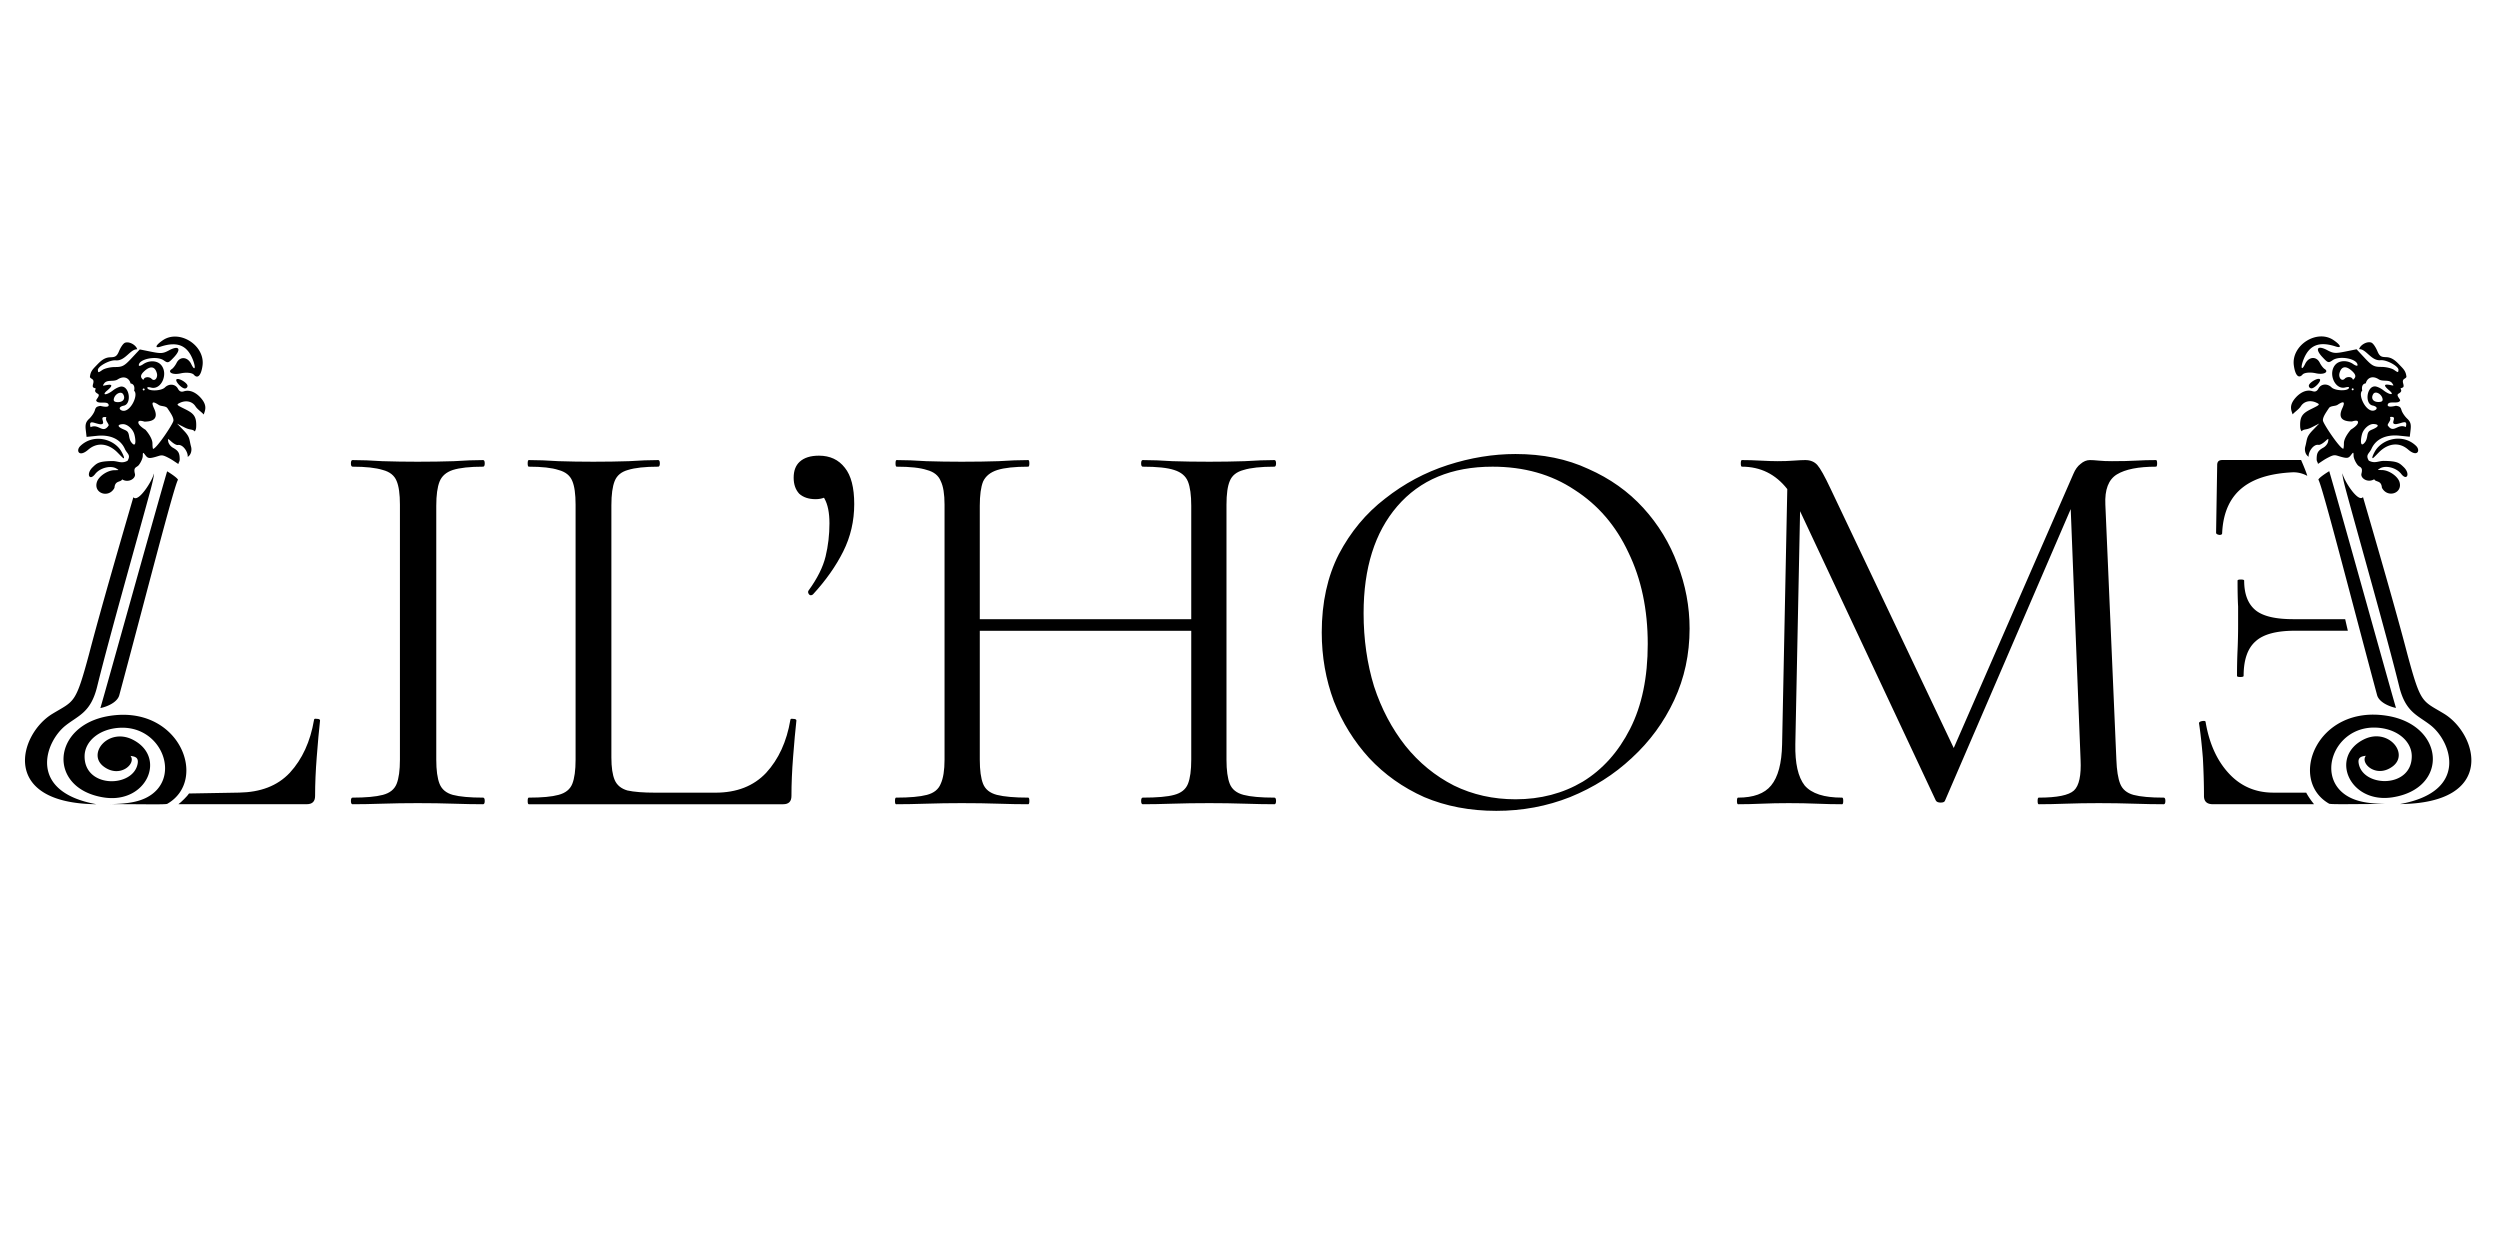 <svg version="1.1" xmlns:xlink="http://www.w3.org/1999/xlink" xmlns="http://www.w3.org/2000/svg" viewBox="0 0 5120 2560"><defs><path id="a" d="M1182.572 1146.236H2209.89V1489.776H1182.572z"/></defs><g display="none" fill="none"><path d="M0 1280V0h5120v2560H0zm5002.127 318.46c.638-1.031.334-1.186-.921-.47-1.46.833-1.528.695-.31-.623.86-.93 1.245-2.519.857-3.53-.599-1.56-369.478-1.837-2444.331-1.837H113.795l.587 4 .587 4h2443.104c1845.272 0 2443.336-.377 2444.054-1.54zm1.873-5.793c0-.367-.3-.667-.667-.667-.366 0-.666.3-.666.667 0 .366.3.666.666.666.367 0 .667-.3.667-.666zM3100.517 1476.8c86.828-22.44 131.914-112 95.511-189.723-59.536-127.114-264.028-80.983-264.028 59.561 0 91.75 79.513 153.165 168.517 130.162zm-41.676-8.189c-55.927-12.135-92.589-89.44-79.377-167.377 18.223-107.499 150.771-102.152 178.51 7.2 24.334 95.926-25.34 176.189-99.133 160.177zm1107.27 6.707c26.474-15.421 24.441-45.086-4.111-60.012-13.983-7.31-14.135-7.565-21.897-36.739-3.79-14.246-10.205-37.301-14.256-51.235-4.05-13.933-9.16-31.633-11.356-39.333-2.194-7.7-4.293-15.05-4.664-16.333-.37-1.284-1.313-2.334-2.095-2.334-2.474 0-7.482-6.917-8.347-11.529-.743-3.957-5.26-8.374-6.893-6.74-1.56 1.56 39.487 152.437 42.952 157.876 2.84 4.458 7.328 8.336 13.077 11.299 2.853 1.47 6.416 3.818 7.918 5.217 1.502 1.4 3.107 2.544 3.567 2.544.46 0 2.223 2.467 3.917 5.482 8.272 14.717-3.72 38.535-19.387 38.51l-5.203-.01 6.177-5.295c20.227-17.339 10.448-42.669-18.806-48.71-5.955-1.23-7.463-2.103-8.2-4.743-.794-2.84-.921-2.897-1.038-.467-.116 2.426-1.826 3.105-13.8 5.479-26.11 5.178-39.87 21.397-34.673 40.87 1.884 7.06 3.336 6.475-17.951 7.215-46.516 1.615-72.816-13.783-83.123-48.666-1.5-5.08-4.482-7.326-6.734-5.074-.326.326.144 7.676 1.044 16.333.9 8.658 1.667 21.93 1.704 29.496.102 21.038-6.355 18.912 57.447 18.912 30.041 0 54.62-.34 54.62-.754 0-.415-.638-1.946-1.417-3.403-1.108-2.069-.178-1.75 4.25 1.458l5.668 4.105 38.083-.124c37.58-.123 38.154-.166 43.527-3.296zm-38.111-1.29c5.5-.927 10.594-1.338 11.32-.914 2.164 1.264-4.759 2.62-13.32 2.608l-8-.01zm-25.333-.635c-15.075-3.12-23.163-12.696-20.596-24.385 4.574-20.824 46.816-29.146 57.09-11.246 10.543 18.371-13.846 32.087-30.976 17.42-2.89-2.475-3.966-8.516-1.518-8.516.733 0 1.333.795 1.333 1.767 0 7.155 13.456 9.648 21.134 3.916 14.336-10.704-4.351-27.245-21.107-18.683-18.411 9.407-13.901 36.138 6.754 40.03 1.927.363 1.078.618-2.114.635-2.934.015-7.434-.407-10-.938zm-30.667-4.727c0-.367.3-.667.667-.667.366 0 .666.3.666.667 0 .366-.3.666-.666.666a.669.669 0 01-.667-.666zm-3082.3 6.44c-47.464-8.55-35.287-42.697-21.074-53.89 8.78-6.914 17.165-8.797 21.517-26.514 8.52-34.678 29-106.526 36.558-134.681 1.733-6.456 2.553-10.675 2.22-11.11-.678 4.47-10.65 20.3-13.986 16.149-9.12 31.298-22.6 77.713-30.34 107.435-9.283 34.422-9.952 31.606-25.057 40.768-22.918 13.901-36.329 61.275 30.162 61.844zm24.94-44.107c-16.756-8.562-31.626 9.492-20.075 18.27 11.16 8.481 22.583-2.041 18.405-7.225 2.797.408 5.642.845 4.928 5.167-2.764 16.715-36.732 17.301-36.323-5.183.184-10.09 10.186-18.697 24.566-19.244 29.16-1.108 42.22 35.803 17.387 47.99-7.408 3.636-16.19 4.006-24.147 4.293 20.395-.068 37.58.437 38.774-.248 28.387-16.282 8.35-67.815-39.637-60.128-39.757 6.368-42.523 49.825-3.721 55.796 29.293 4.508 43.197-27.554 19.842-39.488zm149.765 45.049c10.488.038 1.318-11.017 7.326-61.71 1.084-9.149 1.355-10.841-3.743-10.054-20.668 66.796-64.651 60.106-110.465 60.994-.336.345-3.866 7.58-9.73 9.857 8.29.059 80.935.784 116.612.913zm332.928-2.52c0-2.116-1.469-2.595-10.211-3.334-23.24-1.965-21.638 7.132-21.638-122.862 0-129.926-1.559-120.746 20.995-123.626 29.601-3.779 14.736-5.809-42.146-5.756-57.169.053-69.46 1.715-41.746 5.645 23.13 3.28 21.533-6.243 21.102 125.814-.422 129.226 1.5 118.86-22.41 120.866-9.253.775-11.553 1.79-9.946 4.39 1.749 2.83 106 1.711 106-1.137zm423.617.804c.701-.916 2-14.566 2.886-30.333.886-15.767 1.964-31.217 2.396-34.333 1.265-9.125-3.883-8.138-6.954 1.333-12.314 37.97-37.646 53.667-86.611 53.667-43.223 0-38.667 14.06-38.667-119.334 0-129.377-1.967-119.268 23.741-122.021 28.546-3.057 10.103-5.31-44.093-5.385-56.22-.078-71.098 1.997-41.46 5.78 22.79 2.91 21.282-6.17 20.842 125.49-.434 130.058 1.646 118.958-22.697 121.074-7.595.66-9 1.168-9 3.256 0 3.158 197.206 3.955 199.617.806zm604.383-.802c0-2.128-1.465-2.582-10.596-3.286-25.381-1.957-24.636.056-25.14-67.912l-.402-54.333h141.608l-.401 55.061c-.494 67.629.377 65.223-24.307 67.12-36.72 2.823-14.115 5.819 43.905 5.819 57.553 0 80.601-2.99 44.507-5.773-25.006-1.928-23.174 7.842-23.174-123.56 0-131.662-2.166-120.682 24.334-123.312 31.394-3.115 11.667-5.469-45.667-5.448-59.975.022-74.456 1.976-43.178 5.827 23.788 2.929 23.082 1.056 23.586 62.538l.407 49.728h-141.632l.408-49c.515-61.742 0-60.414 24.67-63.406 30.477-3.695 14.897-5.703-44.261-5.703-57.344 0-77.012 2.354-45.667 5.464 26.5 2.63 24.334-8.35 24.334 123.312 0 131.985 2.067 121.342-23.998 123.545-34.452 2.913-11.93 5.788 45.331 5.788 52.968 0 55.333-.105 55.333-2.469zm993.334-.044c0-2.046-1.362-2.683-7.325-3.428-14.28-1.785-24.158-11.941-27.286-28.059-1.387-7.146.681-146.768 2.39-161.333l.938-8 50.877 100.666c48.104 95.18 51.07 100.667 54.408 100.667 3.406 0 5.056-3.561 47.058-101.594 23.941-55.877 43.69-101.433 43.888-101.235.924.923 8.54 171.987 8.033 180.447-.823 13.778-4.484 17.03-20.879 18.555-32.124 2.985-11.368 5.827 42.564 5.827 51.111 0 52-.046 52-2.667 0-2.243-.9-2.672-5.666-2.699-27.06-.156-25.463 5.87-31.77-119.83-6.443-128.389-7.516-122.393 22.77-127.213 21.283-3.387 13.588-5.55-21.165-5.95l-31.165-.358-3.96 4.359c-2.682 2.95-17.075 34.5-44.565 97.687-22.332 51.331-41.051 93.777-41.598 94.324-.547.547-21.928-39.951-47.514-89.996-49.014-95.872-52.819-102.913-56.74-105.012-5.219-2.793-66.627-1.652-66.627 1.238 0 1.962 1.306 2.767 5.667 3.494 11.213 1.87 20.926 8.672 28.785 20.158l2.875 4.2-2.043 93.698c-1.123 51.533-2.637 96.347-3.363 99.587-3.893 17.371-13.441 27.11-28.62 29.191-6.199.85-8.081 2.114-6.634 4.456 1.765 2.856 84.667 1.7 84.667-1.18zM4130.662 1411c-.01-2.343-10.325-39.924-21.318-77.667-6.515-22.366-14.477-49.931-17.694-61.255-6.232-21.939-6.835-22.911-11.742-18.938l-3.162 2.56 2.269 9.15c1.248 5.033 6.198 23.25 11 40.483a17043.883 17043.883 0 0113.389 48.3c7.906 28.8 15.088 50.63 17.563 53.383 3.23 3.592 9.705 6.253 9.695 3.984zm-3125.354-10.498c17.79-66.18 37.663-143.921 40.167-147.357-.51-1.484-6.04-5.004-7.442-5.8-9.067 30.967-41.149 146.663-45.663 161.978 5.017-1.038 11.658-4.058 12.938-8.821zm3189.359-3.835c0-.367-.3-.667-.667-.667-.367 0-.667.3-.667.667 0 .366.3.666.667.666.367 0 .667-.3.667-.666zM3995.745 1377c2.094-11.259 6.991-17.928 16.878-22.984l7.854-4.017 38.095-.87c44.167-1.008 38.761-.466 38.761-3.884 0-7.93.088-7.91-34.38-7.936-50.044-.037-63.915-5.178-66.711-24.729-3.3-23.071-6.233-8.106-6.483 33.086-.26 42.891 1.816 53.76 5.987 31.334zm-1907.66-64.044c36.925-48.767 21.668-116.255-21.392-94.622-19.892 9.995-11.164 41.838 10.947 39.937 7.745-.666 7.98-.158 7.874 17.083-.12 19.531-4.171 34.079-12.859 46.171-4.591 6.392-5.534 9.15-3.739 10.946 1.346 1.345 10.196-7.665 19.168-19.515zm1892.442-41.338c5.26-27.969 25.828-40.952 64.872-40.952H4064v-4c0-2.375.698-4 1.718-4 .945 0 4.054-1.191 6.908-2.646l5.19-2.647-4.43 4.571c-4.637 4.784-7.74 18.055-4.222 18.055.826 0 1.503-.703 1.503-1.562 0-2.32 4.116-6.438 6.435-6.438 1.112 0 3.188-1.05 4.615-2.333 2.479-2.23 2.571-2.222 2.105.19-.269 1.388-1.689 3.188-3.155 4-3.715 2.057-4.623 3.582-4.647 7.81-.025 4.499 1.191 4.574 7.274.446 4.096-2.78 5.397-3.04 9.51-1.905 4.015 1.109 5.052.934 6.604-1.113 1.751-2.31 1.843-2.291 1.883.392.023 1.551 1.242 4.346 2.709 6.21 1.467 1.865 2.667 4.572 2.667 6.017 0 3.221 3.01 5.9 6.254 5.563 4.619-.48 5.69.081 7.746 4.056 3.806 7.362 14.472 3.79 11.995-4.015-1.244-3.918-7.188-7.973-11.842-8.078-3.385-.076-3.665-.285-1.515-1.125 3.686-1.44 11.058.469 14.576 3.774 3.84 3.606 4.786 3.503 4.786-.525 0-5.024-5.28-7.675-16.746-8.411-10.716-.688-10.991-.961-7.78-7.73 3.335-7.026 9.893-10.397 18.5-9.508l7.093.732.565-4.838c.435-3.726-.105-5.464-2.349-7.557-1.602-1.495-3.336-4.069-3.854-5.719-.695-2.212-2.056-3.056-5.186-3.213l-4.243-.213 4.47-.548c3.913-.48 4.394-.953 3.852-3.787-.34-1.781-.151-3.239.421-3.239 1.756 0 3.78-12.204 2.557-15.42-1.815-4.775-8.219-9.913-12.355-9.913-3.008 0-4.125-.902-5.657-4.57-1.05-2.513-3.15-4.963-4.664-5.443-3.04-.965-10.333 2.966-8.433 4.544 7.453 6.194 11.525 8.265 14.847 7.553 4.282-.917 12.295 3.41 12.295 6.639 0 1.899-.278 1.9-2.963.02-1.63-1.142-5.547-2.076-8.703-2.076-5.088 0-6.38-.685-11.37-6.03l-5.63-6.03-7.702 1.555c-6.82 1.376-8.23 1.27-12.31-.928-6.749-3.634-8.693-.983-3.42 4.662 3.821 4.09 4.175 4.201 7.024 2.206 4.845-3.394 17.074-1 17.074 3.342 0 .756-1.333.44-2.963-.701-6.671-4.673-14.37-1.03-14.37 6.797 0 5.892 4.306 10.34 8.894 9.19 2.145-.54 3.024-.343 2.472.55-1.293 2.092-9.566 1.664-11.843-.613-2.834-2.834-7.174-2.478-8.891.73-1.036 1.936-2.243 2.484-4.145 1.88-6.197-1.967-14.487 5.277-14.487 12.657 0 3.655 1.542 3.443 5.434-.746 4.167-4.486 7.84-5.823 11.46-4.174 2.735 1.246 2.588 1.48-2.666 4.234-3.942 2.066-5.933 4.153-6.837 7.167l-1.276 4.252h-44.312c-33.572 0-44.558.397-45.324 1.636-2 3.238-2.335 55.884-.362 57.103 2.516 1.555 4.794-.741 5.743-5.786zm107.14-45.903c-3.484-5.205-6.334-10.142-6.334-10.97 0-3.09 4.311-7.927 8.305-9.319 4.572-1.594 6.366-.898 3.94 1.529-4.434 4.433-1.051 9.044 6.635 9.044h3.995l-4.698 5.488c-2.662 3.11-4.874 7.265-5.104 9.59-.395 3.99-.58 3.842-6.74-5.362zm19.502 1.617c1.027-4.35 5.257-8.666 8.492-8.666 1.344 0 .843.935-1.481 2.763-1.932 1.52-3.513 3.547-3.513 4.504 0 .957-1 2.563-2.222 3.57-2.01 1.656-2.131 1.45-1.276-2.17zm18.884-8.58c-.4-.649-.325-2.23.167-3.513.803-2.09 1.007-2.036 1.953.523.869 2.348 1.78 2.713 5.109 2.047 2.228-.445 4.048-.285 4.044.357-.01 1.554-10.343 2.09-11.273.585zm-16.113-13.486c-9.732-10.754 7.257-25.298 17.851-15.283 1.469 1.389 1.168 1.575-1.666 1.033-4.252-.813-4.405.432-.458 3.725 4.103 3.423.388 3.353-3.97-.075-1.864-1.467-4.488-2.667-5.83-2.667-5.68 0-7.102 12.302-1.514 13.096 1.661.235 2.676.985 2.255 1.666-1.258 2.036-4.037 1.412-6.668-1.495zm4.326-4.388c-.377-.983-.159-2.633.486-3.667 1.442-2.31 5.677-.132 6.346 3.264.537 2.728-5.797 3.101-6.832.403zM4100 1194c0-.367.3-.667.667-.667.366 0 .666.3.666.667 0 .367-.3.667-.666.667a.669.669 0 01-.667-.667zm-7.66-7.527c-1.582-1.582-.748-5.204 1.563-6.786 2.098-1.437 3.006-1.254 5.335 1.075 2.704 2.704 2.756 6.075.078 5.047-1.11-.426-2.804-.121-3.765.677-1.26 1.046-2.156 1.042-3.212-.013zM1002 1258.667c.404-5.318 4.262-3.608 5.269-5.811 4.378 2.71 9.528-.688 8.731-3.809-1.239-4.851 1.2-4.152 2.667-6.017 1.466-1.864 2.685-4.659 2.709-6.21.04-2.683.132-2.702 1.883-.392 1.551 2.047 2.589 2.222 6.604 1.113 4.113-1.135 4.28-1.906 8.684.357 3.057 1.57 3.75 2.227 7.196 4.45.29-1.68.914-1.45.903-3.348-.024-4.227-.931-5.753-4.646-7.81-1.467-.812-2.886-2.612-3.155-4-.467-2.412-.374-2.42 2.105-.19 1.426 1.283 3.414 2.505 4.383 2.333 3.712-.657 7.217 5.23 6.77 8.144 2.303-1.376 2.985-4.547 2.313-6.996-1.416-5.167-.49-6.41-5.173-11.241l-4.393-4.532 5.19 2.646c4.046 2.062 5.084.825 6.975 2.716.728-1.566.911-1.713.933-4.403.056-6.84-2.781-8.474-8.528-11.317-5.083-2.516-5.19-2.694-2.37-3.978 3.673-1.674 8.067-1.107 10.38 2.497 1.394 2.172 4.168 3.863 5.658 5.615.777-2.398 2.072-4.985-.12-8.791-1.74-3.022-7.259-9.05-13.455-7.083-1.902.603-3.11.056-4.145-1.88-1.717-3.208-6.057-3.564-8.892-.73-2.276 2.276-10.55 2.705-11.842.613-.553-.893.327-1.09 2.472-.55 7.067 1.773 12-9.754 6.687-15.625-2.701-2.985-8.186-3.148-12.163-.362-1.63 1.141-2.963 1.457-2.963.7 0-4.341 12.229-6.735 17.073-3.341 2.85 1.995 3.203 1.884 7.024-2.206 5.274-5.645 3.33-8.296-3.42-4.662-4.08 2.198-5.49 2.304-12.309.928l-7.702-1.554-5.63 6.03c-4.99 5.344-6.282 6.029-11.37 6.029-3.157 0-7.073.934-8.703 2.076-2.686 1.88-2.84 1.875-2.963-.02-.16-2.434 7.969-7.043 12.294-6.64 6.39.598 9.872-7.861 14.642-7.552-.734-2.783-5.188-5.51-8.227-4.545-1.515.481-3.304 3.55-4.354 6.064-1.542 3.69-2.953 3.839-6.026 3.95-4.002.145-6.632 2.75-9.036 5.259-2.668 2.782-4.398 4.27-4.748 8.282.831 1.624 3.208 1.011 2.208 4.545-.836 2.953.362 2.54 1.86 3.331-.704 1.329-.99 2.238 1.361 3.558 2.026 1.138-1.478 3.857-1.085 4.724 1.218 2.681 7.712-.12 8.444 2.728.654 2.545-5.583.825-5.583.825-2.946.435-3.237 1.14-3.871 3.16-.504 1.607-2.228 4.145-3.83 5.64-2.243 2.093-2.783 3.831-2.348 7.557l.565 4.837 7.092-.732c8.608-.888 15.956 1.888 19.12 8.992 1.486 3.34 4.293 3.946 1.817 8.08-4.143 2.239-6.554.115-10.539.187-9.07.164-10.313 1.349-13.333 4.25-4.699 4.514-2.242 9.746 1.695 4.666 3.332-4.3 10.684-6.143 14.577-3.774 1.972 1.2 1.87 1.048-1.515 1.125-4.654.104-10.599 4.16-11.842 8.078-2.478 7.806 8.188 11.376 11.995 4.015zm26-30.427c0-2.385-1.744-5.798-4.77-9.333 0 0-5.794-3.352-4.771-5.574.557-1.21 3.995 0 3.995 0 7.686 0 9.278-3.358 6.635-9.044-2.795-6.014.678-4.022 3.283-2.331 1.577 1.023 4.771.521 5.903 2.244 2.106 3.208 4.223 6.11 4.08 8.461-.125 2.06-11.289 18.796-13.866 19.337-.263.055-.489-1.692-.489-3.76zm-14.503-.808c-.803-1.045-1.213-2.538-1.497-4.269-.474-2.892-1.244-3.454-3.513-4.4-5.627-2.344-3.754-3.589-.759-3.692 3.14-.108 6.759 3.313 7.796 6.682 1.076 3.493 1.603 10.402-2.027 5.68zm-27.847-10.28c-1.417-5.572 2.436-2.557 6.625-2.008 4.589.199-.753-4.706 2.735-4.938 2.582-.066.634.277 1.436 2.367.493 1.284 1.94 2.884 1.51 3.512-4.055 5.933-6.695-1.634-12.306 1.067zm22.664-14.723c5.544-1.055 4.165-13.096-1.514-13.096-1.342 0-3.966 1.2-5.83 2.667-4.358 3.428-8.073 3.498-3.97.075 3.947-3.293 3.794-4.538-.458-3.725-2.835.542-2.78.654-1.667-1.032 2.008-3.04 6.449-.973 9.324-2.843 4.417-2.873 7.952-.858 8.832 2.768 1.87.241 3.077 1.745 2.428 5.006 3.448 2.933-3.488 16.8-9.194 13.084-1.811-1.48.405-2.592 2.049-2.904zm-6.745-4.62c.668-3.396 4.904-5.575 6.346-3.263 1.8 2.887.159 5.454-3.489 5.454-2.336 0-3.163-.634-2.857-2.19zm19.764-6.476c0-.366.3-.666.667-.666.367 0 .667.3.667.666 0 .367-.3.667-.667.667a.669.669 0 01-.667-.667zm5.969-7.384c-1.178-1.286-4.836-1.637-5.496.895-1.57-1.305-2.736-2.776.236-5.654 4.506-4.363 7.701-3.692 8.976 1.046.828 3.077-1.509 6.122-3.716 3.713zm3092.235 53.384c5.591-4.909 11.858-5.26 19.295-1.08 6.844 3.846 10.065 1.627 5.183-3.57-7.079-7.536-19.288-6.9-26.56 1.382-6.734 7.67-5.37 9.81 2.082 3.268zm-3113.141-4.158c-5.265-8.218-18.98-11.656-27.744-3.16-3.231 3.133-.938 8.037 5.39 2.539 6.44-5.597 13.782-3.836 19.144 1.04 1.341 1.221 4.46 4.675 4.988 4.806 1.262.314-.954-3.938-1.778-5.225zm3070.278-42.517c1.331-1.471 2.024-3.072 1.538-3.558-1.3-1.3-7.545 2.389-7.545 4.458 0 2.636 3.248 2.15 6.007-.9zM1052 1188.892c0-2.07-6.245-5.758-7.545-4.458-1.18 1.18 3.482 6.233 5.752 6.233a1.79 1.79 0 001.793-1.775zm3023.278-5.909c6.257.272 9.157-1.066 6.23-2.875-.962-.595-2.463-2.512-3.335-4.261-2.336-4.687-7.618-4.262-10.048.807-2.609 5.443-3.345 2.329-.857-3.626 3.924-9.391 10.616-11.965 21.732-8.357 4.401 1.428 3.64-.89-1.425-4.338-13.234-9.009-33.677 8.44-26.217 22.38 1.101 2.057 1.984 2.298 4.676 1.274 1.826-.694 5.985-1.146 9.244-1.004zm-3013.016-8.017c1.847-13.768-15.827-25.021-27.17-17.3-5.065 3.449-5.827 5.766-1.425 4.338 11.116-3.607 17.808-1.034 21.732 8.358 2.487 5.954 1.752 9.068-.857 3.625-2.43-5.07-7.712-5.494-10.049-.807-.872 1.75-2.372 3.667-3.334 4.261-2.923 1.807.112 4.226 6.205 2.877 3.807-.844 7.806-.408 8.935.906 2.74 3.19 5.085.29 5.963-6.258zm3938.272-82.164c-.394-1.026-.075-2.262.708-2.746.784-.484 1.425-1.444 1.425-2.133 0-.782-919.78-1.254-2444.08-1.256-1793.614 0-2443.835.393-2443.162 1.481.504.816.163 1.95-.758 2.519-.922.569-1.263 1.702-.76 2.517 1.525 2.467 4887.573 2.084 4886.627-.383zm-4885.867-.135c0-.367.3-.667.666-.667.367 0 .667.3.667.667 0 .366-.3.666-.667.666a.669.669 0 01-.666-.666z" display="none" stroke="#fe0000" stroke-opacity="1"/></g><g display="inline" fill="#000" stroke="none" stroke-width="3.103" stroke-dasharray="none" stroke-opacity="1"><path style="white-space:pre;shape-inside:url(#a)" d="M3103.914 929.828c-45.863 0-92.095 7.518-138.71 22.554-46.615 15.037-89.469 37.966-128.565 68.792-39.096 30.074-70.678 68.048-94.738 113.91-23.307 45.863-34.964 99.252-34.964 160.138 0 49.622 8.278 96.616 24.819 140.974 17.293 43.608 41.348 82.333 72.174 116.166 31.577 33.833 69.166 60.516 112.773 80.064 44.359 18.796 93.605 28.2 147.738 28.2 53.381 0 103.763-9.404 151.13-28.2 48.117-19.548 90.221-46.231 126.31-80.064 36.84-33.833 65.785-73.309 86.837-118.42 21.051-45.111 31.572-93.981 31.572-146.61 0-45.112-8.268-89.092-24.809-131.947-15.788-42.856-39.093-81.205-69.918-115.038-30.826-33.833-68.425-60.516-112.784-80.064-43.607-20.3-93.228-30.455-148.865-30.455zM1677.29 933.21c-17.292 0-30.464 4.139-39.472 12.409-8.271 7.518-12.41 18.415-12.41 32.7 0 13.533 3.764 24.44 11.282 32.71 8.27 7.518 19.542 11.272 33.827 11.272 6.322 0 11.94-1.056 17.016-2.925.318.654.716 1.13 1.03 1.798 6.767 12.03 10.155 28.952 10.155 50.755 0 23.308-2.637 45.875-7.9 67.664-5.263 21.804-16.91 45.108-34.955 69.92-1.503 2.255-1.128 4.892 1.128 7.9 2.255 2.255 4.883 2.255 7.89 0 26.315-28.57 46.991-57.891 62.028-87.965 15.037-30.074 22.555-62.407 22.555-96.992 0-33.82-6.392-58.649-19.173-74.438-12.781-16.54-30.445-24.808-53-24.808zm-955.228 9.027c-2.255 0-3.381 2.252-3.381 6.764 0 4.51 1.126 6.763 3.381 6.763 27.067 0 47.743 2.262 62.028 6.773 14.285 3.76 23.68 11.277 28.191 22.555 4.511 10.526 6.774 26.688 6.774 48.491v522.16c0 21.804-2.263 38.341-6.774 49.619-4.511 11.278-13.906 18.796-28.19 22.554-14.286 3.76-34.962 5.637-62.029 5.637-2.255 0-3.381 2.262-3.381 6.773 0 4.511 1.126 6.763 3.381 6.763 18.044 0 38.346-.373 60.901-1.127 23.307-.751 47.362-1.127 72.173-1.127 27.067 0 51.507.378 73.31 1.127 22.556.752 42.857 1.127 60.901 1.127 2.256 0 3.382-2.252 3.382-6.763s-1.126-6.773-3.382-6.773c-27.066 0-47.743-1.877-62.028-5.637-13.533-3.758-22.552-11.276-27.064-22.554-4.511-11.278-6.773-27.815-6.773-49.619v-519.905c0-21.804 2.262-38.341 6.773-49.619 4.512-11.277 13.531-19.17 27.064-23.682 14.285-4.511 34.962-6.773 62.028-6.773 2.256 0 3.382-2.252 3.382-6.763 0-4.512-1.126-6.764-3.382-6.764-17.292 0-37.218.75-59.773 2.255-22.556.752-47.371 1.127-74.438 1.127-24.81 0-48.866-.373-72.173-1.127-22.555-1.504-42.857-2.255-60.9-2.255zm360.886 0c-1.504 0-2.255 2.252-2.255 6.764 0 4.51.75 6.763 2.255 6.763 27.066 0 47.367 2.262 60.9 6.773 14.285 3.76 23.69 11.277 28.201 22.555 4.511 10.526 6.763 26.688 6.763 48.491v522.16c0 21.804-2.252 38.341-6.763 49.619-4.511 11.278-13.916 18.796-28.2 22.554-13.534 3.76-33.835 5.637-60.9 5.637-1.505 0-2.256 2.262-2.256 6.773 0 4.511.75 6.763 2.255 6.763h521.033c11.277 0 16.919-5.64 16.919-16.918 0-24.81 1.125-51.494 3.38-80.063 2.256-29.323 4.51-54.138 6.764-74.438 0-2.256-2.252-3.382-6.763-3.382-3.76-.752-5.636 0-5.636 2.255-7.519 44.358-24.066 80.446-49.629 108.264-25.562 27.066-60.148 40.6-103.755 40.6h-122.92c-24.81 0-43.985-1.501-57.518-4.509-12.782-3.758-21.425-10.9-25.936-21.427-4.512-10.526-6.774-25.937-6.774-46.237v-516.523c0-21.804 2.262-38.341 6.774-49.619 4.51-11.278 13.53-18.795 27.063-22.555 14.285-4.511 34.962-6.773 62.028-6.773 2.256 0 3.382-2.252 3.382-6.763 0-4.512-1.126-6.764-3.382-6.764-17.293 0-37.218.75-59.773 2.255-22.556.752-47 1.127-73.3 1.127-24.812 0-48.501-.373-71.056-1.127-22.556-1.504-42.857-2.255-60.9-2.255zm753.353 0c-1.504 0-2.254 2.252-2.254 6.764 0 4.51.75 6.763 2.254 6.763 27.818 0 48.495 2.262 62.028 6.773 14.285 3.76 23.68 11.277 28.19 22.555 5.264 10.526 7.901 26.688 7.901 48.491v522.16c0 21.804-2.637 38.341-7.9 49.619-4.511 11.278-13.906 18.796-28.19 22.554-14.286 3.76-35.338 5.637-63.156 5.637-1.504 0-2.255 2.262-2.255 6.773 0 4.511.75 6.763 2.255 6.763 18.044 0 38.72-.373 62.028-1.127 23.307-.751 47.362-1.127 72.173-1.127 27.818 0 52.634.378 74.438 1.127 22.555.752 43.232 1.127 62.028 1.127 1.503 0 2.254-2.252 2.254-6.763s-.75-6.773-2.254-6.773c-27.82 0-49.246-1.877-64.283-5.637-14.285-3.758-23.69-11.276-28.2-22.554-4.512-11.278-6.764-27.815-6.764-49.619v-263.902h433.068v263.902c0 21.804-2.262 38.341-6.773 49.619-4.511 11.278-13.906 18.796-28.19 22.554-13.534 3.76-34.961 5.637-64.284 5.637-2.255 0-3.38 2.262-3.38 6.773 0 4.511 1.125 6.763 3.38 6.763 18.045 0 38.346-.373 60.901-1.127 22.555-.751 47.737-1.127 75.555-1.127 24.811 0 48.876.378 72.183 1.127 23.307.752 43.608 1.127 60.9 1.127 2.256 0 3.383-2.252 3.383-6.763s-1.127-6.773-3.382-6.773c-27.819 0-48.87-1.877-63.155-5.637-14.285-3.758-23.69-11.276-28.201-22.554-4.511-11.278-6.764-27.815-6.764-49.619v-522.16c0-21.803 2.253-37.965 6.764-48.491 4.51-11.278 13.916-18.795 28.2-22.555 14.285-4.511 35.337-6.773 63.156-6.773 2.255 0 3.382-2.252 3.382-6.763 0-4.512-1.127-6.764-3.382-6.764-17.293 0-37.594.75-60.901 2.255-23.307.752-47.372 1.127-72.183 1.127-27.818 0-53-.373-75.555-1.127-22.555-1.504-42.856-2.255-60.9-2.255-2.256 0-3.382 2.252-3.382 6.764 0 4.51 1.126 6.763 3.381 6.763 29.323 0 50.75 2.262 64.283 6.773 14.285 4.511 23.68 12.405 28.191 23.682 4.51 11.278 6.773 27.815 6.773 49.619v232.32h-433.068v-232.32c0-21.804 2.252-38.341 6.763-49.619 5.263-11.277 15.043-19.17 29.328-23.682 14.286-4.511 35.337-6.773 63.156-6.773 1.503 0 2.254-2.252 2.254-6.763 0-4.512-.75-6.764-2.254-6.764-18.045 0-38.346.75-60.901 2.255-22.555.752-47.747 1.127-75.565 1.127-24.81 0-48.866-.373-72.173-1.127-22.556-1.504-42.856-2.255-60.901-2.255zm1731.127 0c-1.504 0-2.255 2.252-2.255 6.764 0 4.51.751 6.763 2.255 6.763 38.083 0 69.027 15.376 92.93 45.887l-10.602 522.51c-.752 39.096-8.27 67.29-22.554 84.583-13.534 16.54-36.087 24.809-67.665 24.809-1.503 0-2.254 2.262-2.254 6.773 0 4.511.75 6.763 2.254 6.763 15.037 0 31.199-.373 48.492-1.127 17.292-.752 35.716-1.127 55.264-1.127 21.052 0 40.24.378 57.519 1.127 18.044.752 35.332 1.128 51.872 1.127 1.505 0 2.255-2.252 2.255-6.763s-.75-6.773-2.255-6.773c-36.84 0-62.406-8.268-76.691-24.81-13.533-17.292-19.915-45.486-19.163-84.582l9.717-477.226 277.858 592.264c1.504 3.007 4.892 4.509 10.155 4.509 5.263 0 8.266-1.502 9.018-4.51l257.247-596.616 20.183 513.161c1.504 32.33-3.001 53.382-13.527 63.155-10.526 9.775-34.605 14.655-72.183 14.655-1.504 0-2.255 2.262-2.255 6.773 0 4.511.751 6.763 2.255 6.763 16.527 0 34.965-.373 55.264-1.127 21.052-.751 43.605-1.127 67.665-1.127 24.81 0 48.49.378 71.046 1.127 23.307.752 43.983 1.128 62.028 1.127 2.255 0 3.391-2.252 3.391-6.763s-1.136-6.773-3.391-6.773c-27.067 0-47.743-1.877-62.028-5.637-13.534-3.758-22.553-11.276-27.064-22.554-4.511-11.278-7.14-27.815-7.89-49.619l-22.556-522.16c-1.503-30.825 6.404-51.502 23.682-62.028 17.293-10.525 43.986-15.79 80.074-15.79 1.504 0 2.254-2.253 2.254-6.764 0-4.512-.75-6.764-2.254-6.764-14.285 0-27.82.378-40.6 1.127-12.782.752-29.33 1.128-49.629 1.128-10.525 0-19.545-.378-27.063-1.128-7.518-.752-13.535-1.127-18.046-1.127-6.767 0-13.158 2.628-19.173 7.891-6.015 4.511-10.895 11.292-14.655 20.3l-245.098 561.517-252.252-531.071c-12.03-25.563-21.05-41.725-27.064-48.492-6.015-6.766-14.283-10.145-24.809-10.145-5.263 0-13.166.378-23.692 1.127-9.774.752-20.67 1.128-32.7 1.128-9.022 0-20.679-.378-34.964-1.128-13.533-.752-26.317-1.127-38.346-1.127zm-510.878 13.527c64.66 0 120.672 15.796 168.038 47.374 48.118 30.825 84.957 73.68 110.52 128.565 26.314 54.133 39.473 116.537 39.473 187.211 0 68.418-12.033 126.308-36.092 173.674-24.045 47.366-56.383 83.454-96.982 108.265-40.6 24.059-86.468 36.092-137.593 36.092-45.863 0-87.966-9.405-126.31-28.201-38.33-19.549-71.42-46.616-99.237-81.201-27.818-35.337-49.246-75.93-64.283-121.792-14.285-46.615-21.427-96.611-21.427-149.993 0-92.477 22.943-165.412 68.791-218.793 46.615-54.133 111.661-81.2 195.102-81.2zM644.505 1472.181c-.916.378-1.389 1.112-1.389 2.225-7.519 44.358-24.056 80.447-49.619 108.265-25.563 27.066-60.157 39.837-103.755 40.6l-102.668 1.798c-2.645 4.724-16.34 18.181-21.662 21.916h262.99c11.277 0 16.91-5.641 16.91-16.919 0-24.81 1.145-51.493 3.4-80.064 2.256-29.322 4.5-54.138 6.754-74.437 0-2.256-2.242-3.382-6.753-3.382-1.854-.373-3.248-.358-4.19 0z" font-size="226.667" display="inline"/><path style="white-space:pre;shape-inside:url(#a)" d="M4550.945 942.14c-6.767 0-10.146 3.379-10.146 10.145l-2.254 138.72c0 2.255 2.252 3.757 6.763 4.51 3.76 0 5.637-1.127 5.637-3.383 4.095-91.702 65.381-120.737 143.396-124.808 10.101-.527 20.709 1.704 30.975 7.23-2.428-9.178-12.673-32.414-12.673-32.414zm302.259 184.422c.272.313.69.458 1.039.69.117.062.226.131.338.194-.194-.14-.428-.373-.612-.497-.24-.164-.956-.61-.767-.388zm-263.913 60.298c-4.511 0-6.764.751-6.764 2.255 0 22.555.373 40.229 1.128 53.01v38.346c0 17.292-.389 34.204-1.128 50.745-.754 16.527-1.127 34.214-1.127 53.01 0 1.49 2.252 2.255 6.763 2.255s6.773-.765 6.773-2.255c0-33.08 8.27-56.77 24.81-71.055 15.79-14.285 42.48-21.428 80.074-21.428H4808.4a2265.688 2265.688 0 01-5.481-23.682h-106.492c-36.088 0-61.645-6.016-76.682-18.046-15.789-12.78-23.682-33.082-23.682-60.9 0-1.504-2.262-2.254-6.773-2.255zm-75.973 289.558c-.843 0-1.836.095-2.964.284-4.512.752-6.773 2.253-6.773 4.509 3.007 19.547 5.644 43.237 7.9 71.055 1.504 27.819 2.255 53.75 2.255 77.81 0 11.277 6.016 16.919 18.045 16.918h207.35c-5.997-7.468-11.558-15.21-16.052-23.682h-67.252c-36.089 0-66.16-12.797-90.218-38.346-24.812-26.314-40.973-61.65-48.492-106.01 0-1.691-1.263-2.536-3.8-2.536z" font-size="226.667" display="inline"/><path d="M197.579 1647.052c-142.077-25.597-105.627-127.808-63.082-161.314 26.282-20.697 51.382-26.331 64.41-79.367 25.5-103.804 86.808-318.869 109.43-403.149 5.186-19.323 7.642-31.951 6.646-33.254-2.029 13.383-31.882 60.767-41.867 48.34-27.299 93.686-67.647 232.623-90.82 321.592-27.785 103.038-29.787 94.607-75.002 122.032-68.602 41.612-108.744 183.418 90.285 185.12zm74.653-132.03c-50.156-25.628-94.667 28.414-60.09 54.69 33.409 25.386 67.6-6.112 55.092-21.628 8.374 1.222 16.89 2.53 14.752 15.465-8.272 50.037-109.95 51.79-108.727-15.514.55-30.2 30.489-55.967 73.536-57.603 87.287-3.317 126.379 107.17 52.045 143.653-22.175 10.882-48.465 11.988-72.282 12.849 61.05-.205 112.49 1.308 116.066-.744 84.97-48.736 24.993-202.993-118.648-179.985-119.008 19.064-127.287 149.146-11.14 167.02 87.684 13.493 129.306-82.48 59.396-118.203zM244.3 1423.73c53.252-198.1 112.74-430.808 120.233-441.093-1.525-4.442-18.078-14.978-22.274-17.363-27.14 92.698-123.174 439.017-136.686 484.86 15.018-3.107 34.894-12.148 38.727-26.404zm-9.902-424.564c1.21-15.917 12.759-10.798 15.771-17.395 13.106 8.116 28.522-2.056 26.136-11.4-3.708-14.52 3.592-12.428 7.982-18.01 4.39-5.58 8.04-13.946 8.11-18.589.118-8.031.393-8.088 5.636-1.173 4.645 6.127 7.75 6.65 19.77 3.331 12.31-3.399 12.812-5.705 25.993 1.068 9.152 4.702 11.225 6.668 21.539 13.324.87-5.034 2.737-4.342 2.705-10.025-.07-12.654-2.788-17.22-13.908-23.377-4.39-2.43-8.64-7.818-9.444-11.974-1.397-7.22-1.119-7.246 6.301-.57 4.27 3.842 10.22 7.499 13.12 6.985 11.11-1.967 21.602 15.651 20.265 24.376 6.892-4.117 8.934-13.608 6.925-20.94-4.239-15.467-1.468-19.185-15.487-33.65l-13.149-13.566 15.537 7.922c12.11 6.173 15.216 2.469 20.876 8.131 2.18-4.69 2.729-5.128 2.795-13.182.168-20.476-8.327-25.366-25.528-33.876-15.216-7.529-15.534-8.062-7.097-11.906 10.996-5.01 24.15-3.314 31.074 7.475 4.172 6.5 12.475 11.563 16.935 16.808 2.327-7.18 6.203-14.922-.358-26.316-5.21-9.047-21.727-27.09-40.275-21.203-5.694 1.807-9.308.168-12.408-5.624-5.14-9.604-18.131-10.672-26.616-2.187-6.814 6.814-31.579 8.096-35.449 1.835-1.652-2.675.98-3.261 7.401-1.65 21.154 5.31 35.922-29.194 20.018-46.767-8.087-8.935-24.504-9.425-36.41-1.086-4.878 3.418-8.87 4.361-8.87 2.098 0-12.996 36.605-20.16 51.108-10.003 8.527 5.973 9.588 5.64 21.025-6.603 15.786-16.898 9.965-24.833-10.237-13.953-12.213 6.577-16.432 6.895-36.846 2.776l-23.054-4.653-16.853 18.05c-14.94 16-18.805 18.048-34.035 18.048-9.45 0-21.172 2.797-26.051 6.214-8.04 5.63-8.5 5.613-8.87-.06-.478-7.284 23.854-21.081 36.801-19.871 19.128 1.787 29.55-23.535 43.828-22.609-2.197-8.33-15.53-16.49-24.626-13.604-4.535 1.44-9.89 10.627-13.034 18.15-4.616 11.048-8.839 11.491-18.036 11.824-11.98.433-19.853 8.234-27.05 15.741-7.985 8.33-13.164 12.781-14.213 24.791 2.49 4.863 9.603 3.029 6.611 13.606-2.5 8.84 1.084 7.605 5.57 9.972-2.11 3.976-2.963 6.696 4.072 10.648 6.065 3.407-4.425 11.547-3.247 14.142 3.645 8.026 23.085-.364 25.275 8.165 1.956 7.618-16.71 2.47-16.71 2.47-8.82 1.303-9.69 3.41-11.59 9.462-1.509 4.808-6.667 12.404-11.463 16.88-6.715 6.266-8.332 11.468-7.03 22.62l1.69 14.481 21.231-2.19c25.766-2.66 47.762 5.648 57.23 26.915 4.451 9.998 12.854 11.81 5.443 24.183-12.401 6.703-19.62.348-31.548.563-27.15.487-30.871 4.036-39.91 12.72-14.066 13.513-6.713 29.173 5.074 13.966 9.974-12.87 31.98-18.386 43.633-11.295 5.903 3.593 5.597 3.137-4.536 3.366-13.93.313-31.724 12.453-35.446 24.18-7.417 23.367 24.51 34.055 35.905 12.02zm77.827-91.078c0-7.14-5.22-17.354-14.28-27.937 0 0-17.34-10.034-14.28-16.684 1.667-3.62 11.959 0 11.959 0 23.007 0 27.772-10.052 19.861-27.073-8.368-18.001 2.03-12.04 9.828-6.978 4.72 3.063 14.281 1.561 17.668 6.719 6.304 9.602 12.641 18.287 12.214 25.326-.373 6.166-33.792 56.264-41.505 57.882-.789.166-1.465-5.064-1.465-11.255zm-43.413-2.417c-2.403-3.128-3.631-7.597-4.48-12.778-1.42-8.658-3.724-10.341-10.516-13.171-16.844-7.017-11.238-10.744-2.271-11.053 9.396-.324 20.23 9.917 23.336 20 3.22 10.458 4.796 31.14-6.069 17.002zm-83.355-30.774c-4.243-16.677 7.29-7.654 19.831-6.01 13.735.596-2.253-14.085 8.185-14.781 7.73-.196 1.9.828 4.3 7.086 1.475 3.843 5.806 8.631 4.52 10.514-12.14 17.757-20.041-4.894-36.836 3.19zm67.84-44.07c16.596-3.158 12.469-39.2-4.532-39.2-4.017 0-11.87 3.592-17.452 7.982-13.045 10.262-24.165 10.472-11.882.226 11.815-9.856 11.356-13.584-1.37-11.15-8.486 1.622-8.323 1.957-4.99-3.09 6.008-9.096 19.303-2.911 27.909-8.508 13.221-8.6 23.802-2.57 26.438 8.285 5.598.721 9.21 5.223 7.269 14.985 10.319 8.779-10.441 50.286-27.52 39.165-5.425-4.432 1.21-7.759 6.13-8.694zM233.107 817c2.001-10.168 14.68-16.69 18.996-9.77 5.39 8.643.477 16.326-10.442 16.326-6.993 0-9.47-1.898-8.554-6.557zm59.163-19.386c0-1.097.898-1.996 1.995-1.996 1.098 0 1.996.899 1.996 1.996a2.002 2.002 0 01-1.996 1.995 2.001 2.001 0 01-1.995-1.995zm17.865-22.105c-3.526-3.847-14.474-4.898-16.452 2.68-4.7-3.907-8.19-8.31.707-16.924 13.488-13.061 23.053-11.053 26.869 3.13 2.479 9.211-4.516 18.325-11.124 11.114zm-62.578 147.352c-15.759-24.6-56.816-34.892-83.048-9.459-9.671 9.378-2.809 24.056 16.132 7.6 19.282-16.755 41.256-11.484 57.306 3.115 4.016 3.654 13.35 13.99 14.931 14.383 3.78.94-2.854-11.786-5.321-15.64zm136.509-132.555c0-6.194-18.693-17.237-22.587-13.344-3.531 3.533 10.425 18.656 17.219 18.656 2.952 0 5.368-2.39 5.368-5.312zm30.718-41.685c5.528-41.213-47.378-74.898-81.331-51.783-15.16 10.32-17.44 17.259-4.265 12.983 33.275-10.798 53.305-3.095 65.05 25.017 7.448 17.824 5.245 27.146-2.564 10.853-7.273-15.175-23.085-16.445-30.078-2.417-2.61 5.236-7.102 10.976-9.98 12.755-8.752 5.408.333 12.65 18.573 8.61 11.395-2.524 23.365-1.22 26.746 2.715 8.202 9.547 15.22.868 17.85-18.733z" display="inline"/><path d="M4914.964 1646.76c142.077-25.597 105.627-127.808 63.082-161.314-26.283-20.697-51.382-26.331-64.41-79.367-25.5-103.804-86.809-318.869-109.43-403.149-5.186-19.323-7.642-31.95-6.646-33.254 2.029 13.383 31.882 60.767 41.867 48.34 27.299 93.686 67.647 232.623 90.82 321.592 27.785 103.038 29.788 94.607 75.002 122.032 68.602 41.612 108.744 183.418-90.285 185.12zm-74.653-132.03c50.156-25.628 94.667 28.414 60.09 54.69-33.409 25.386-67.601-6.112-55.092-21.628-8.373 1.222-16.89 2.53-14.752 15.465 8.272 50.037 109.95 51.79 108.727-15.514-.55-30.2-30.489-55.967-73.536-57.603-87.287-3.317-126.379 107.17-52.045 143.652 22.175 10.883 48.465 11.99 72.282 12.85-61.05-.205-112.49 1.308-116.066-.744-84.97-48.736-24.993-202.993 118.648-179.985 119.008 19.064 127.287 149.146 11.14 167.02-87.684 13.493-129.306-82.48-59.396-118.203zm27.932-91.291c-53.252-198.1-112.74-430.808-120.233-441.093 1.525-4.442 18.079-14.978 22.274-17.363 27.141 92.697 123.174 439.017 136.686 484.86-15.017-3.107-34.894-12.148-38.727-26.404zm9.902-424.564c-1.21-15.917-12.76-10.798-15.771-17.394-13.105 8.115-28.522-2.057-26.135-11.4 3.707-14.522-3.593-12.429-7.983-18.01-4.39-5.582-8.04-13.947-8.11-18.59-.118-8.031-.392-8.088-5.636-1.173-4.644 6.127-7.75 6.65-19.77 3.331-12.31-3.399-12.812-5.705-25.993 1.068-9.152 4.702-11.224 6.668-21.539 13.324-.87-5.034-2.737-4.342-2.705-10.025.07-12.654 2.788-17.22 13.908-23.377 4.39-2.43 8.64-7.818 9.444-11.974 1.397-7.22 1.119-7.246-6.301-.57-4.27 3.842-10.22 7.499-13.12 6.985-11.11-1.967-21.602 15.652-20.265 24.376-6.892-4.117-8.933-13.608-6.924-20.94 4.238-15.467 1.467-19.185 15.486-33.65l13.15-13.566-15.538 7.922c-12.11 6.173-15.216 2.469-20.876 8.131-2.18-4.69-2.729-5.128-2.795-13.182-.167-20.476 8.327-25.366 25.528-33.876 15.216-7.529 15.534-8.062 7.097-11.906-10.996-5.01-24.15-3.314-31.075 7.475-4.171 6.5-12.474 11.563-16.934 16.808-2.327-7.18-6.203-14.922.358-26.316 5.21-9.047 21.727-27.09 40.275-21.203 5.694 1.807 9.308.168 12.409-5.624 5.14-9.604 18.13-10.672 26.615-2.187 6.814 6.814 31.579 8.096 35.449 1.835 1.653-2.675-.98-3.261-7.401-1.65-21.153 5.31-35.922-29.194-20.018-46.767 8.087-8.935 24.504-9.425 36.41-1.086 4.878 3.418 8.87 4.362 8.87 2.098 0-12.996-36.606-20.16-51.108-10.003-8.527 5.973-9.588 5.64-21.025-6.603-15.785-16.898-9.965-24.832 10.237-13.953 12.213 6.577 16.432 6.895 36.846 2.776l23.055-4.652 16.852 18.049c14.94 16 18.805 18.048 34.035 18.048 9.45 0 21.172 2.797 26.051 6.214 8.04 5.63 8.5 5.613 8.87-.06.478-7.284-23.853-21.081-36.801-19.871-19.128 1.787-29.55-23.535-43.827-22.609 2.196-8.33 15.528-16.49 24.625-13.604 4.535 1.44 9.89 10.627 13.034 18.15 4.616 11.048 8.839 11.491 18.036 11.824 11.98.433 19.853 8.234 27.05 15.741 7.985 8.33 13.164 12.781 14.212 24.791-2.489 4.863-9.603 3.029-6.61 13.606 2.5 8.84-1.084 7.605-5.57 9.972 2.11 3.976 2.963 6.696-4.072 10.648-6.065 3.407 4.425 11.547 3.247 14.142-3.645 8.026-23.085-.364-25.275 8.165-1.956 7.618 16.711 2.47 16.711 2.47 8.819 1.303 9.69 3.41 11.589 9.462 1.509 4.808 6.668 12.404 11.463 16.88 6.715 6.266 8.332 11.468 7.03 22.62l-1.69 14.481-21.231-2.19c-25.766-2.66-47.762 5.648-57.23 26.915-4.45 9.998-12.854 11.81-5.443 24.183 12.402 6.703 19.621.348 31.548.563 27.15.487 30.872 4.036 39.91 12.72 14.066 13.513 6.713 29.173-5.074 13.966-9.974-12.87-31.981-18.386-43.634-11.295-5.902 3.593-5.596 3.137 4.537 3.366 13.93.313 31.724 12.453 35.446 24.18 7.417 23.367-24.51 34.055-35.905 12.02zm-77.827-91.078c0-7.14 5.22-17.354 14.28-27.937 0 0 17.34-10.034 14.28-16.684-1.667-3.62-11.958 0-11.958 0-23.008 0-27.773-10.052-19.862-27.073 8.368-18.001-2.03-12.04-9.828-6.978-4.72 3.063-14.281 1.561-17.668 6.719-6.304 9.602-12.64 18.287-12.214 25.326.373 6.166 33.792 56.264 41.505 57.882.789.166 1.465-5.064 1.465-11.255zm43.413-2.417c2.403-3.128 3.631-7.597 4.48-12.778 1.42-8.658 3.724-10.341 10.516-13.171 16.844-7.017 11.238-10.744 2.27-11.053-9.395-.324-20.229 9.917-23.335 20-3.22 10.458-4.796 31.14 6.069 17.002zm83.356-30.774c4.242-16.677-7.292-7.654-19.832-6.01-13.735.596 2.253-14.084-8.185-14.781-7.73-.196-1.9.829-4.3 7.086-1.475 3.843-5.806 8.631-4.52 10.514 12.14 17.757 20.04-4.894 36.836 3.19zm-67.84-44.07c-16.597-3.158-12.47-39.2 4.53-39.2 4.018 0 11.871 3.592 17.453 7.982 13.045 10.262 24.165 10.473 11.882.226-11.815-9.856-11.356-13.584 1.37-11.15 8.486 1.622 8.323 1.957 4.99-3.09-6.008-9.096-19.303-2.911-27.909-8.508-13.22-8.6-23.802-2.57-26.438 8.285-5.598.721-9.21 5.223-7.269 14.985-10.319 8.779 10.441 50.286 27.52 39.165 5.425-4.432-1.21-7.759-6.13-8.694zm20.189-13.827c-2.001-10.168-14.68-16.69-18.996-9.77-5.39 8.643-.477 16.326 10.443 16.326 6.992 0 9.47-1.898 8.553-6.556zm-59.162-19.386a2.002 2.002 0 00-1.996-1.996 2.002 2.002 0 00-1.996 1.996c0 1.097.898 1.995 1.996 1.995a2.002 2.002 0 001.996-1.995zm-17.866-22.105c3.526-3.847 14.474-4.898 16.452 2.68 4.7-3.907 8.19-8.31-.707-16.924-13.488-13.061-23.052-11.053-26.869 3.13-2.479 9.211 4.516 18.325 11.124 11.114zm62.578 147.352c15.759-24.6 56.817-34.892 83.048-9.459 9.672 9.378 2.809 24.057-16.132 7.6-19.282-16.755-41.256-11.484-57.305 3.115-4.017 3.654-13.352 13.99-14.932 14.383-3.78.94 2.853-11.786 5.321-15.64zm-136.508-132.555c0-6.194 18.692-17.237 22.586-13.344 3.532 3.533-10.426 18.656-17.218 18.656-2.953 0-5.368-2.39-5.368-5.312zm-30.72-41.685c-5.527-41.213 47.379-74.898 81.332-51.783 15.16 10.32 17.44 17.259 4.265 12.983-33.274-10.798-53.305-3.095-65.05 25.017-7.448 17.824-5.245 27.146 2.564 10.853 7.273-15.175 23.085-16.445 30.079-2.417 2.61 5.236 7.101 10.976 9.98 12.755 8.75 5.408-.334 12.65-18.574 8.61-11.395-2.523-23.365-1.22-26.746 2.715-8.202 9.547-15.22.868-17.85-18.733z" display="inline"/></g></svg>